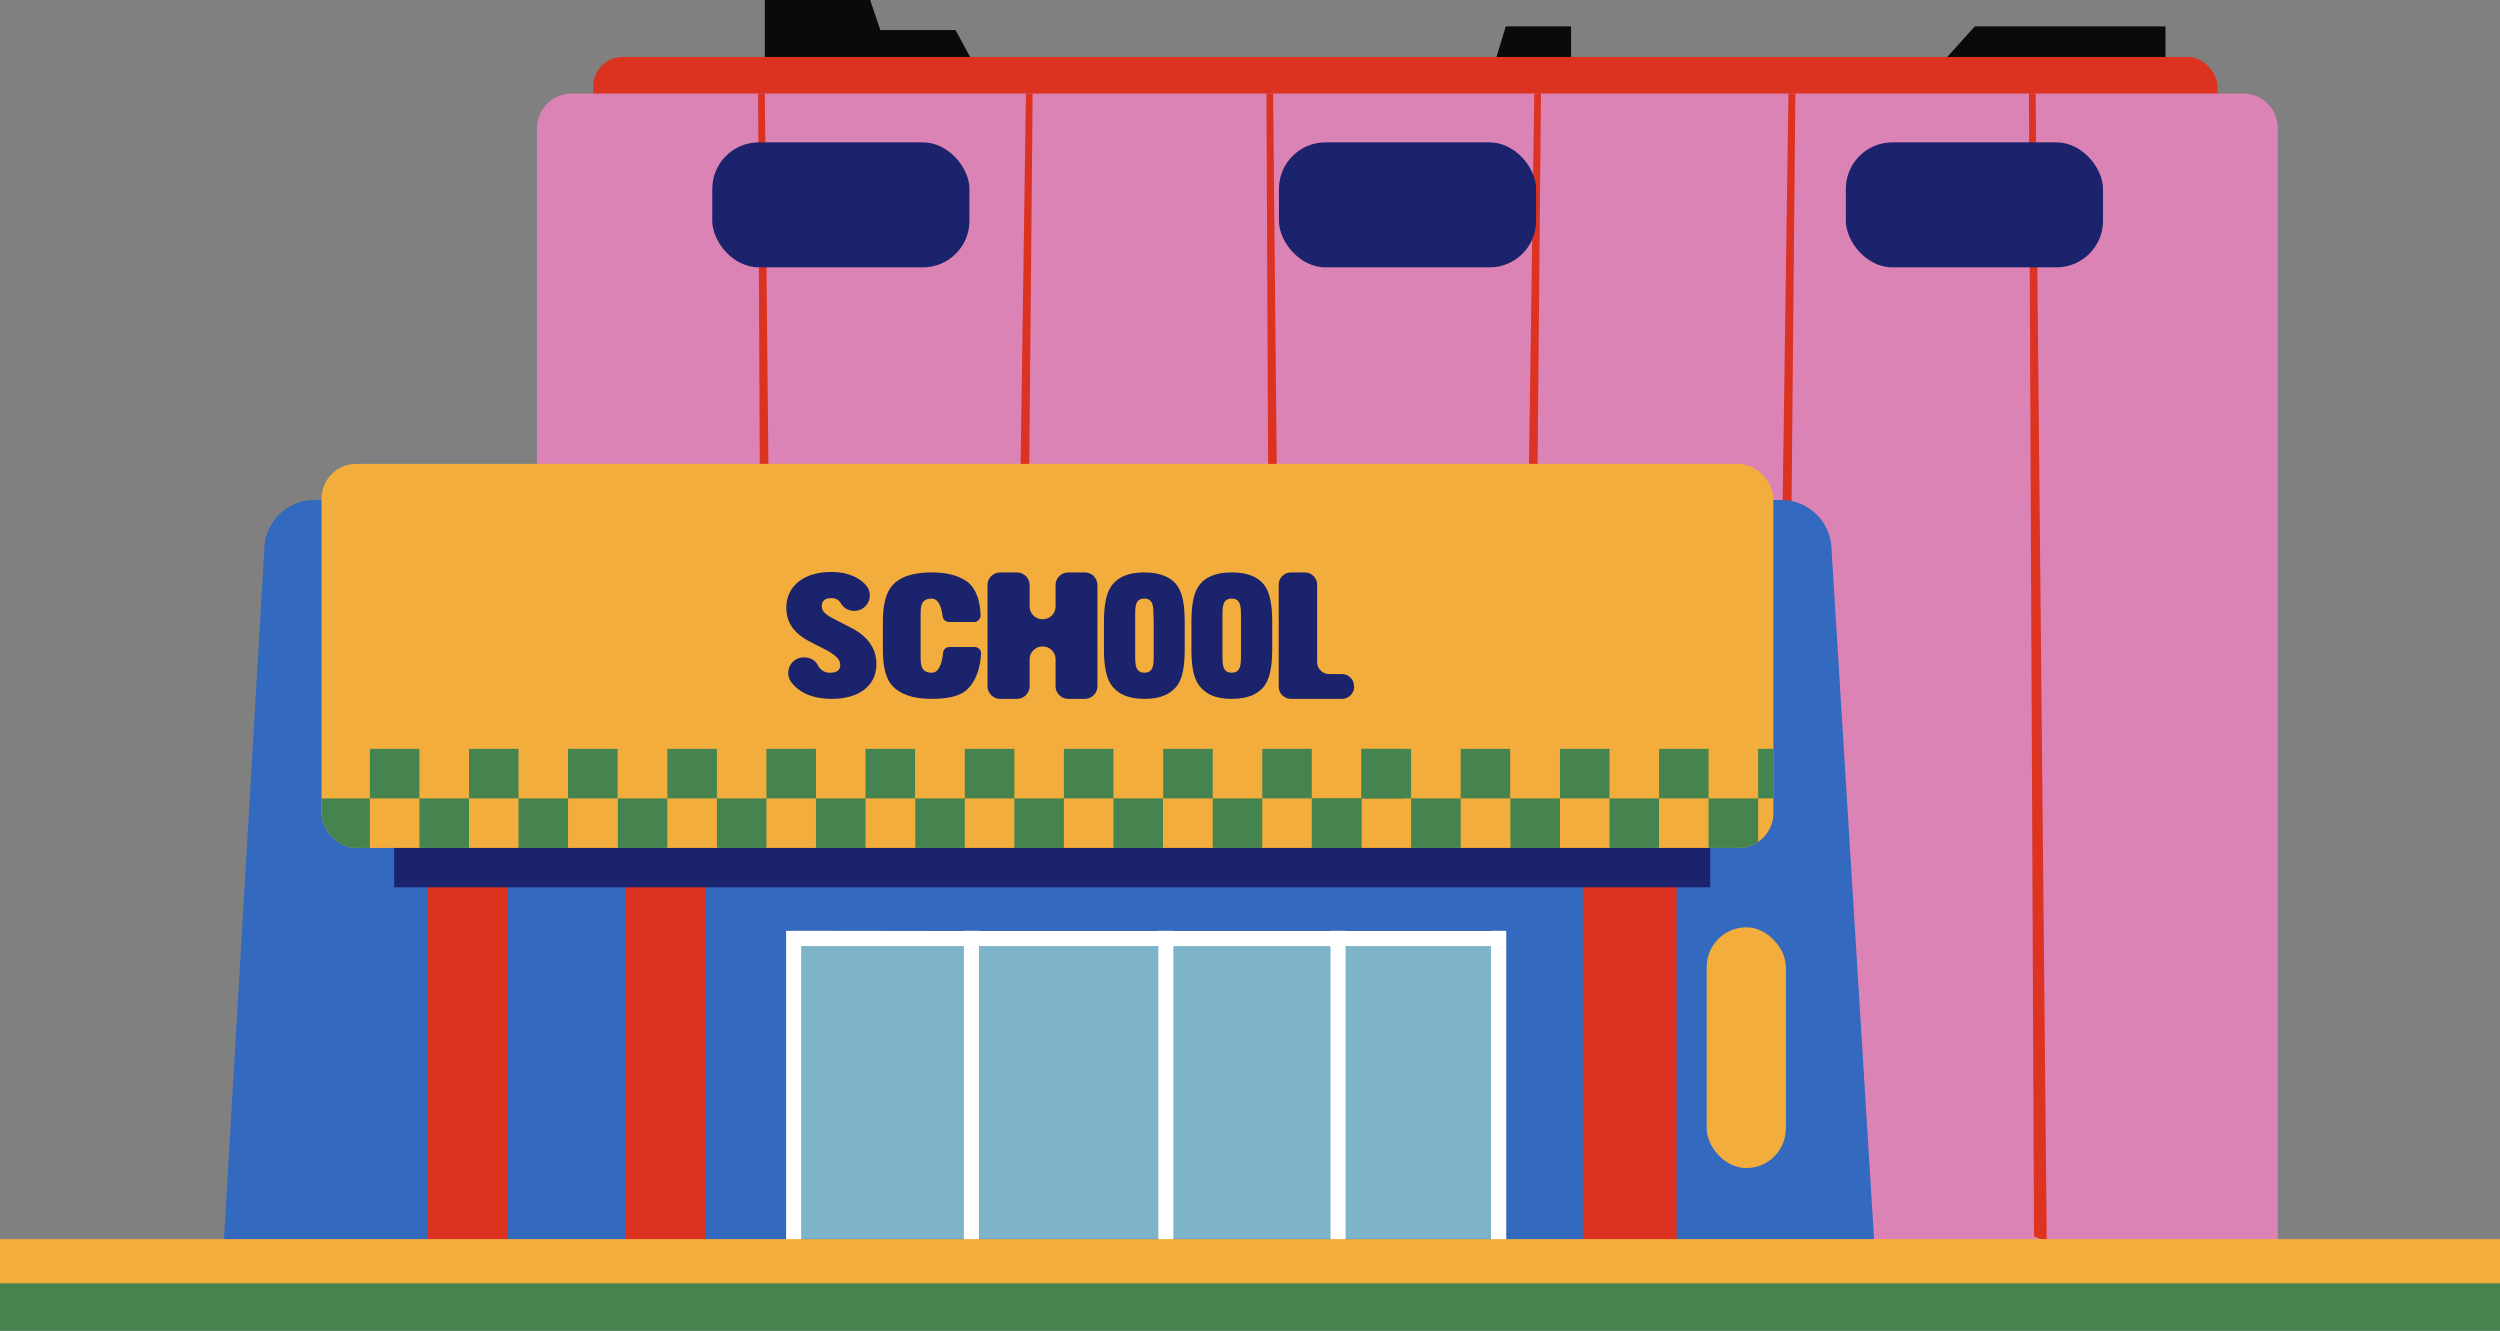 <svg xmlns="http://www.w3.org/2000/svg" id="Layer_2" data-name="Layer 2" viewBox="0 0 1080 574.9"><rect x="0" y="0" width="1080" height="574.9" fill="#808080" stroke="none"/><defs><clipPath id="clippath"><rect width="627.2" height="165.9" x="138.9" y="200.4" rx="15" ry="15" style="fill:none"/></clipPath><style>.cls-3{fill:#1b236c}.cls-4{fill:#f3ad3d}.cls-5{fill:#dc3321}.cls-6{fill:#dd3321}.cls-7{fill:#0a0a0a}.cls-12{fill:#46844f}</style></defs><g id="Layer_1-2" data-name="Layer 1"><path d="m380.3 13-4.4-13h-45.5v34.9h94.3L412.8 13h-32.5zM853.1 11.4l-21.6 24h104v-24h-82.4zM643.2 35.4h35.5v-24h-28.2l-7.3 24z" class="cls-7"/><rect width="701.6" height="34.9" x="256.3" y="24.6" class="cls-5" rx="12.7" ry="12.7"/><path d="M247.2 40.4H969a15 15 0 0 1 15 15v481H232v-481a15 15 0 0 1 15-15Z" style="fill:#dc83b5"/><path d="m772.6 40.4-7 493.7 5.4 2.4 4.6-496.1h-3z" class="cls-5"/><path d="m662.8 40.4-7 493.7 5.4 2.4 4.5-496.1h-2.9z" class="cls-6"/><path d="m443.2 40.4-7.1 493.7 5.5 2.4 4.5-496.1h-2.9z" class="cls-5"/><path d="m876.5 40.4 2.2 493.7 5.5 2.4-4.8-496.1h-2.9z" class="cls-6"/><path d="m547.1 40.4 2.2 493.7 5.5 2.4L550 40.4h-2.9zM327.5 40.4l2.2 493.7 5.5 2.4-4.8-496.1h-2.9z" class="cls-5"/><path d="M770 216H135.4a21.7 21.7 0 0 0-21.2 21L96 548.4c-.8 12.9 9 23.8 21.1 23.8h672.1c12.3 0 22-11 21.2-23.8L791.2 237a21.7 21.7 0 0 0-21.2-21Z" style="fill:#3369be"/><path d="M340.8 404h307.4v131.2H340.8z" style="fill:#7db4c9"/><path d="M644.1 402.1v.1h-62.8v-.1h-6.5v.1h-67.9v-.1h-6.5v.1h-77.5v-.1h-6.5v.1l-70.3-.1h-6.5v134.3h6.5V408.7h70.3v127.7h6.5V408.7h77.5v127.7h6.5V408.7h67.9v127.7h6.5V408.7h62.8v127.7h6.6V402.1h-6.6z" style="fill:#fff"/><path d="M683.8 343.2h40.5v194.3h-40.5zM270.1 350.1h34.5v194.3h-34.5zM184.8 350.1h34.5v194.3h-34.5z" class="cls-5"/><path d="M170.3 356.5h568.5v26.8H170.3z" class="cls-3"/><rect width="627.2" height="165.9" x="138.9" y="200.4" class="cls-4" rx="15" ry="15"/><rect width="34.2" height="104" x="737.3" y="400.6" class="cls-4" rx="17.1" ry="17.1"/><rect width="111.1" height="54" x="797.4" y="61.5" class="cls-3" rx="20.1" ry="20.1"/><rect width="111.1" height="54" x="552.5" y="61.5" class="cls-3" rx="20.1" ry="20.1"/><rect width="111.1" height="54" x="307.7" y="61.5" class="cls-3" rx="20.1" ry="20.1"/><path d="M378.6 286.9c0 9.4-7.6 15-19.3 15-8 0-14-2.5-17.6-7.4A6.7 6.7 0 0 1 347 284h.5c2.5 0 4.8 1.3 5.9 3.5 1 2 3.1 3.3 5.4 3.1 2.7 0 4.2-1.2 4.2-3.3s-1.5-4-6.1-6.5l-7.2-3.7c-6.7-3.5-10-8.2-10-14.5 0-9.2 7.3-15.5 19.4-15.5 6.5 0 11.7 2 15 5.7a6.7 6.7 0 0 1-4.8 11.1 6.6 6.6 0 0 1-6-3.2 4.5 4.5 0 0 0-4.3-2.3c-2.6 0-4 1.3-4 3.4 0 2.4 1.8 3.8 5.5 5.7l7.2 3.7c7.2 3.7 10.9 9 10.9 15.6ZM423.8 282.4c-.2 4.2-1.4 11.6-6.6 16-3 2.3-7.6 3.5-14.7 3.5-6.6 0-11.3-1.3-14.6-3.6-4.6-3-6.5-8.2-6.5-18.2v-11c0-10 2-15.2 6.5-18.3 3-2.1 7.6-3.5 14.6-3.5s11.4 1.5 14.6 3.5c5.4 3.4 6.4 10.8 6.5 15 0 1.6-1.2 2.9-2.8 2.9H410c-1.4 0-2.6-1-2.8-2.5-.4-3-1.4-7.6-4.7-7.6-4.8 0-4.8 3.5-4.8 8v16c0 4.5 0 8 4.9 8 3.4 0 4.5-5.3 4.8-8.6a2.8 2.8 0 0 1 2.8-2.5H421c1.6 0 3 1.3 2.8 3ZM472.5 248.9c1 1 1.6 2.5 1.6 4v43.4a5.5 5.5 0 0 1-5.5 5.6h-7.1a5.5 5.5 0 0 1-5.5-5.6v-11.5c0-3-2.4-5.5-5.5-5.5h-.2c-3 0-5.5 2.5-5.5 5.5v11.5a5.5 5.5 0 0 1-5.5 5.6h-7.2a5.5 5.5 0 0 1-5.5-5.6v-43.5a5.5 5.5 0 0 1 5.5-5.5h7.2a5.5 5.5 0 0 1 5.5 5.5v9.2c0 3 2.5 5.5 5.5 5.5h.2c3 0 5.5-2.4 5.5-5.5v-9.2a5.5 5.5 0 0 1 5.5-5.5h7.1c1.5 0 2.9.6 4 1.6ZM511.8 269v11c0 10.6-1.7 15.4-5.3 18.3-2.6 2.2-6.4 3.6-12.1 3.6s-9.5-1.4-12.1-3.6c-3.6-3-5.4-7.7-5.4-18.2v-11c0-10.5 1.8-15.3 5.4-18.3 2.5-2.1 6.3-3.5 12-3.5s9.6 1.4 12.2 3.5c3.6 3 5.3 7.8 5.3 18.3Zm-13.5-2.4c0-4.4 0-8-4-8s-3.9 3.6-3.9 8v16c0 4.4 0 8 4 8s4-3.6 4-8v-16ZM549.6 269v11c0 10.6-1.8 15.4-5.3 18.3-2.6 2.2-6.4 3.6-12.2 3.6s-9.5-1.4-12-3.6c-3.7-3-5.4-7.7-5.4-18.2v-11c0-10.5 1.7-15.3 5.3-18.3 2.6-2.1 6.3-3.5 12.1-3.5s9.6 1.4 12.2 3.5c3.6 3 5.3 7.8 5.3 18.3Zm-13.5-2.4c0-4.4 0-8-4-8s-4 3.6-4 8v16c0 4.4 0 8 4 8s4-3.6 4-8v-16ZM585 296.4v.2a5.3 5.3 0 0 1-5.3 5.3h-22a5.3 5.3 0 0 1-5.3-5.4V252.6a5.3 5.3 0 0 1 5.3-5.3h6a5.3 5.3 0 0 1 5.3 5.3V285.9a5.2 5.2 0 0 0 5.3 5.3h5.4c2.9 0 5.2 2.3 5.2 5.2Z" class="cls-3"/><g style="clip-path:url(#clippath)"><path d="M181.2 344.9h21.4v21.4h-21.4zM224 344.9h21.4v21.4H224zM138.4 344.9h21.4v21.4h-21.4zM266.9 344.9h21.4v21.4h-21.4zM309.7 344.9h21.4v21.4h-21.4zM352.5 344.9h21.4v21.4h-21.4zM395.4 344.9h21.4v21.4h-21.4zM438.2 344.9h21.4v21.4h-21.4zM481 344.9h21.4v21.4H481zM523.9 344.9h21.4v21.4h-21.4zM566.7 344.9h21.4v21.4h-21.4zM159.8 323.5h21.4v21.4h-21.4zM202.6 323.5H224v21.4h-21.4zM245.4 323.5h21.4v21.4h-21.4zM288.3 323.5h21.4v21.4h-21.4zM331.1 323.5h21.4v21.4h-21.4zM373.9 323.5h21.4v21.4h-21.4zM416.8 323.5h21.4v21.4h-21.4zM459.6 323.5H481v21.4h-21.4zM502.5 323.5h21.4v21.4h-21.4zM545.3 323.5h21.4v21.4h-21.4zM588.1 323.5h18.4v21.4h-18.4zM609.6 344.9H631v21.4h-21.4zM652.5 344.9h21.4v21.4h-21.4z" class="cls-12"/><path d="M566.8 344.9h21.4v21.4h-21.4zM695.3 344.9h21.4v21.4h-21.4zM738.1 344.9h21.4v21.4h-21.4zM588.2 323.5h21.4v21.4h-21.4zM631 323.5h21.4v21.4H631zM673.9 323.5h21.4v21.4h-21.4zM716.7 323.5h21.4v21.4h-21.4zM759.5 323.5h7.1v21.4h-7.1z" class="cls-12"/></g><path d="M0 535.3h1080v32.5H0z" class="cls-4"/><path d="M0 554.4h1080v20.5H0z" class="cls-12"/></g></svg>